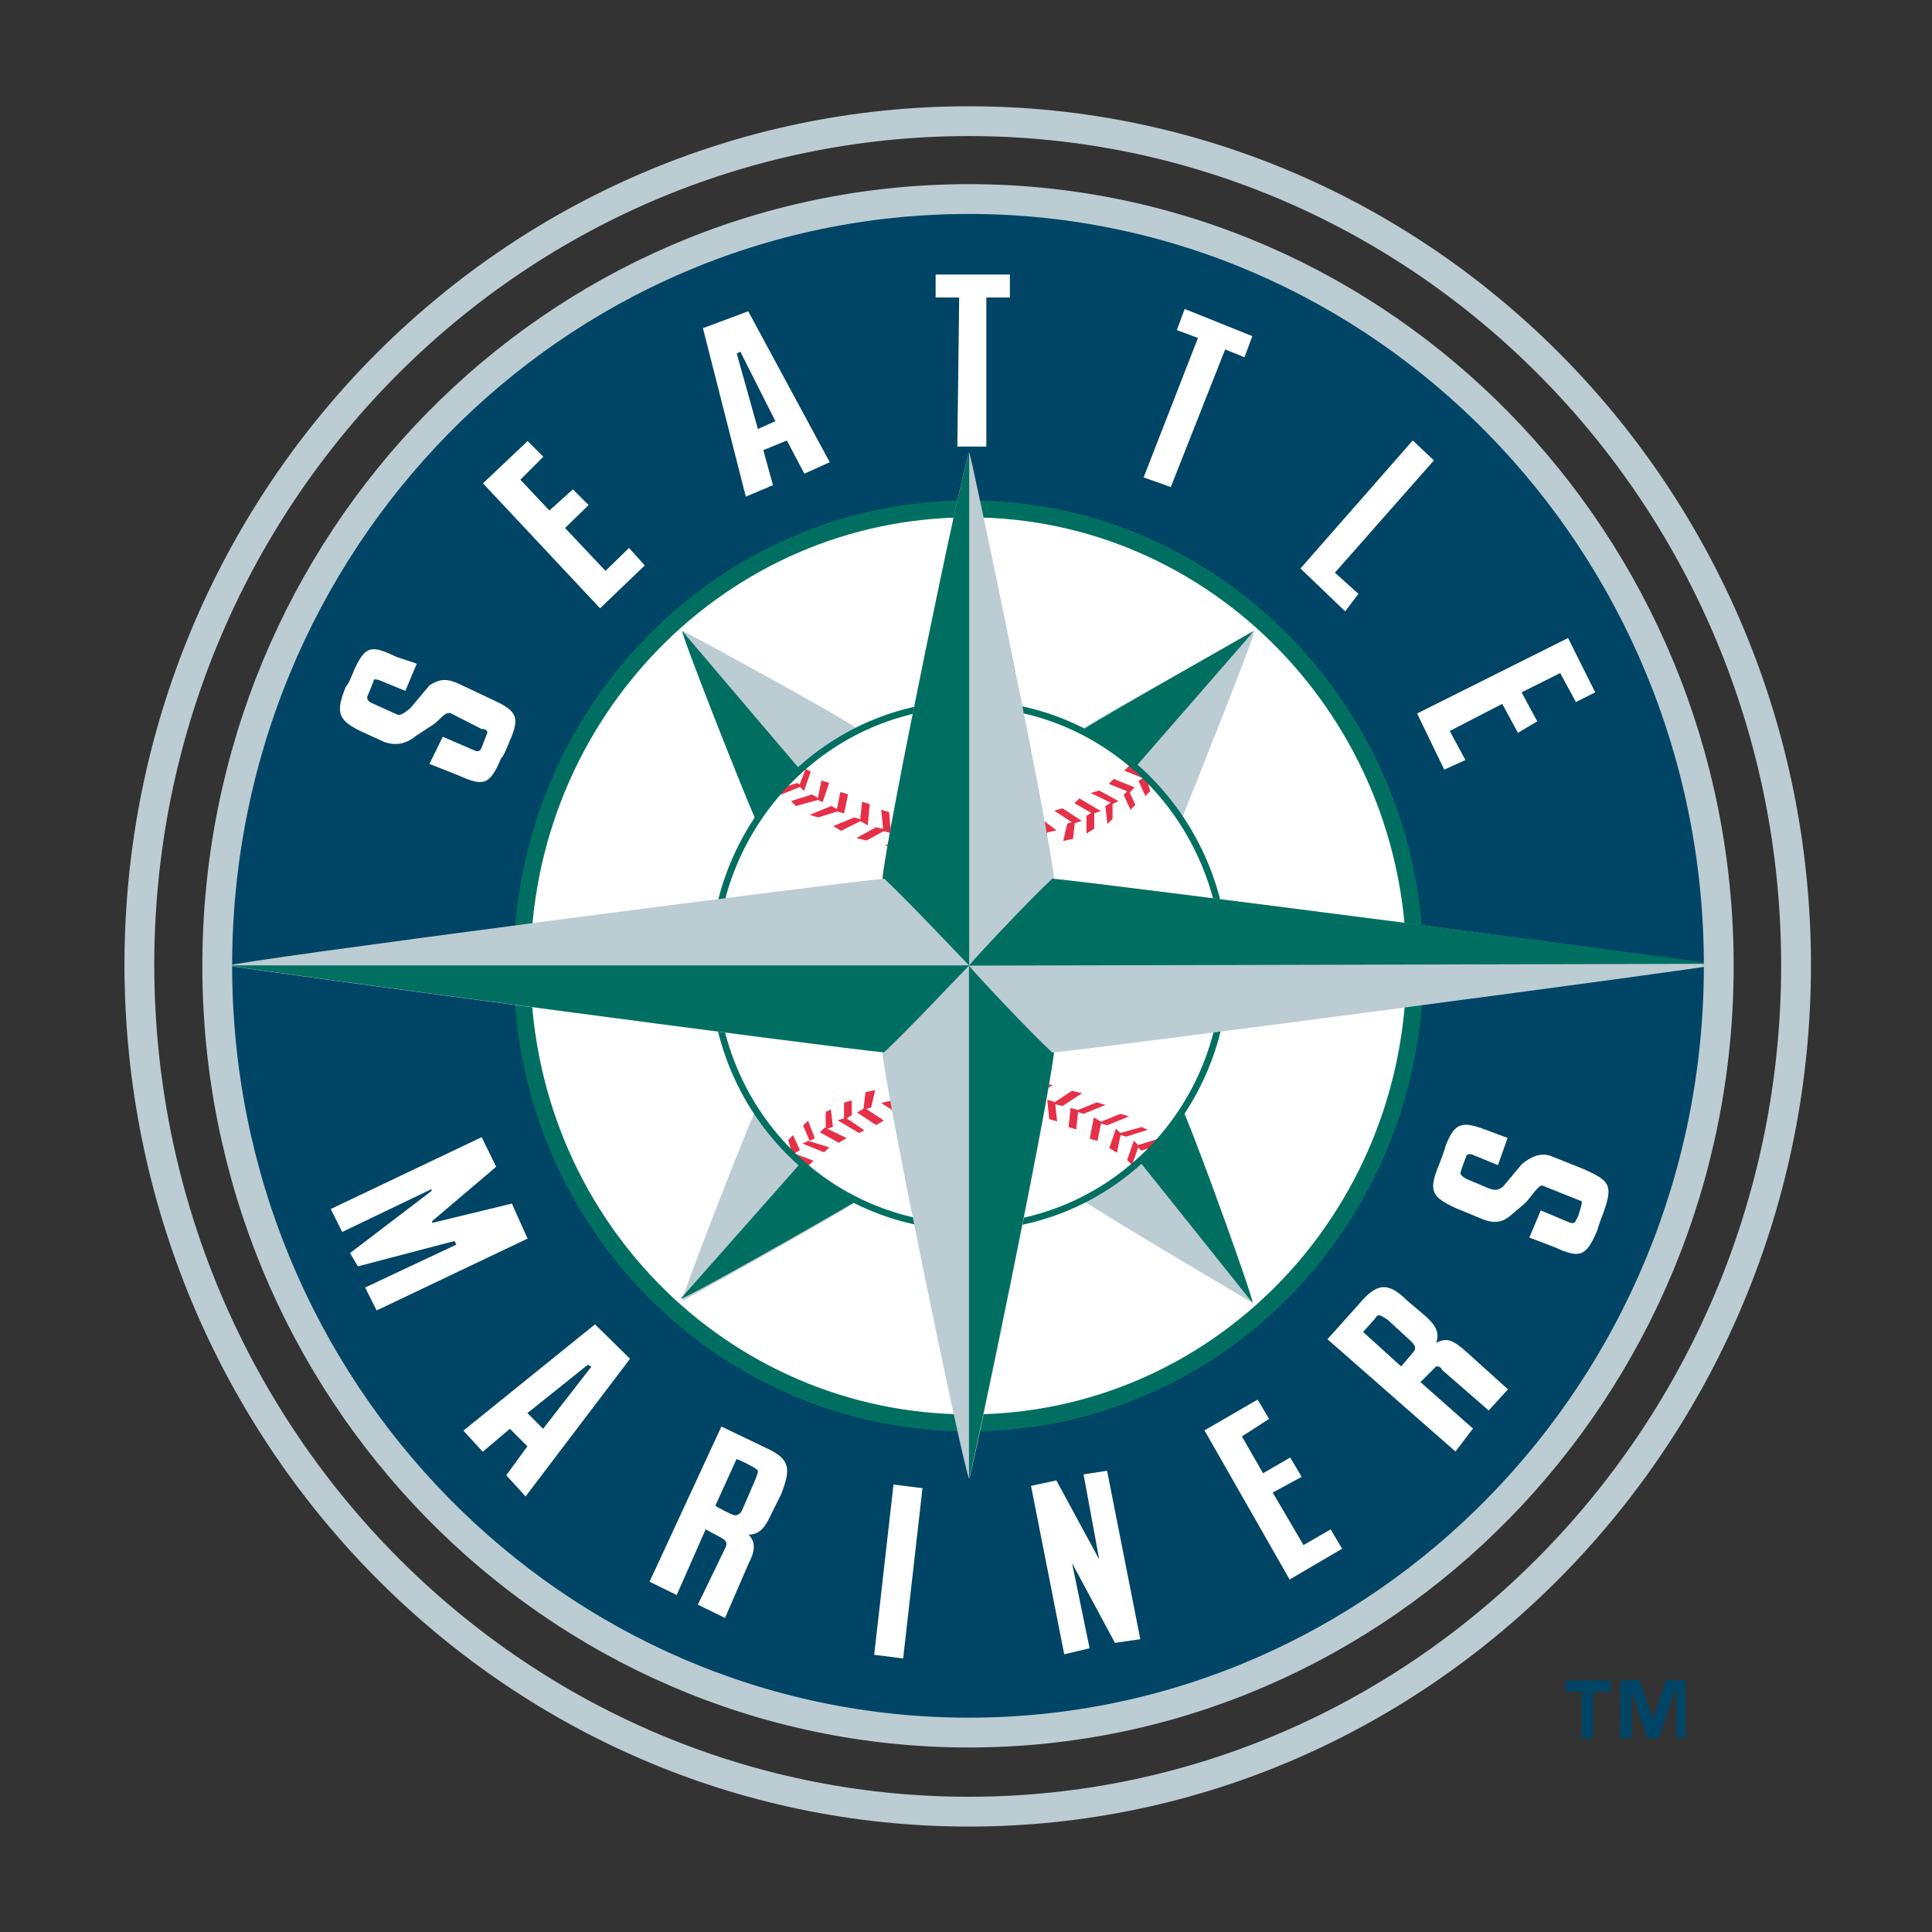<?xml version="1.0" encoding="utf-8"?>
<!-- Generator: Adobe Illustrator 27.8.0, SVG Export Plug-In . SVG Version: 6.00 Build 0)  -->
<svg version="1.1" id="Calque_1" xmlns="http://www.w3.org/2000/svg" xmlns:xlink="http://www.w3.org/1999/xlink" x="0px" y="0px"
	 viewBox="0 0 400 400" style="enable-background:new 0 0 400 400;" xml:space="preserve">
<rect x="0" y="0" width="400" height="400" fill="#333333" stroke="none"/>
<style type="text/css">
	.st0{fill:#004565;}
	.st1{fill:#FFFFFF;}
	.st2{fill:none;stroke:#006F61;stroke-width:2.82;}
	.st3{fill:#BCCCD3;}
	.st4{fill:#006F61;}
	.st5{fill:#E63047;}
	.st6{fill:none;stroke:#E63047;stroke-width:0.283;}
	.st7{fill:none;stroke:#006F61;stroke-width:1.099;}
	.st8{fill:none;stroke:#BCCCD3;stroke-width:4.936;}
</style>
<g id="XMLID_1_">
	<g id="g8" transform="matrix(1.25,0,0,1.25,286.036,441.389)">
		<path id="path10" class="st0" d="M-68.3-66.2c68.4,0,124.2-56.8,124.2-127c0-70.2-55.8-127-124.2-127
			c-68.7,0-124.5,56.8-124.5,127C-192.8-122.9-137-66.2-68.3-66.2z"/>
	</g>
	<g id="g12" transform="matrix(1.25,0,0,1.25,403.125,583.642)">
		<path id="path14" class="st1" d="M-114.2-235.1l1.9,3.2l-4.5,2.9l3.5,6.1l4.5-2.6l1.9,3.2l-4.8,2.6l5.1,8.7l4.5-2.6l1.9,3.2
			l-8.7,5.1l-14.1-24.7L-114.2-235.1z"/>
	</g>
	<g id="g16" transform="matrix(1.25,0,0,1.25,315.193,574.693)">
		<path id="path18" class="st1" d="M-147.8-234.7l-17.3,22.8l-3.2-3.5l3.5-4.8l-2.9-2.9l-4.5,3.8l-3.2-3.5l21.8-17.6L-147.8-234.7z
			 M-164.8-225.7l2.6,2.6l8-10.3l-0.6-0.3L-164.8-225.7z"/>
	</g>
	<g id="g20" transform="matrix(1.25,0,0,1.25,429.755,550.602)">
		<path id="path22" class="st1" d="M-94.1-252l-1.6,4.5l-3.9-1.6c-0.6-0.3-1-0.3-1.3,0c0,0-1,2.6-1,2.9c0,0.3,0.3,0.6,1,1l3.8,1.6
			c1,0.3,1.3,0.3,2.2-0.3l3.2-3.8c1.6-1.3,3.2-1.9,4.8-1.3l5.5,2.2c4.2,1.9,4.8,2.6,3.2,7.1c0,0-1,2.6-1,2.9
			c-1.9,4.5-2.9,4.8-7.1,2.9l-4.2-1.6l1.9-4.5l4.5,1.9c0.6,0.3,1.3,0.3,1.3-0.3c0.3,0,1-2.6,1-2.9c0-0.3-0.3-0.3-1-0.6l-5.5-2.2
			c-0.6-0.3-1.9,1.9-2.9,2.9l-2.6,2.2c-1.6,1.3-3.2,1-4.8,0.3l-3.9-1.6c-4.2-1.9-4.8-2.9-2.9-7.4c0,0,1-2.6,1-2.9
			c1.6-4.2,2.9-4.2,7.1-2.6L-94.1-252z"/>
	</g>
	<g id="g24" transform="matrix(1.25,0,0,1.25,363.865,593.737)">
		<path id="path26" class="st1" d="M-138.3-228.5l-3.2,28.2l-4.8-0.6l3.2-28.2L-138.3-228.5z"/>
	</g>
	<g id="g28" transform="matrix(1.25,0,0,1.25,299.352,552.438)">
		<path id="path30" class="st1" d="M-157.3-248.7l-10.6,9v0.3l13.2-3.2l2.6,5.8l-25,11.9l-1.9-3.8l15.1-7.1l-0.3-0.6l-16,4.2
			l-1.3-2.2l13.5-10.3v-0.3l-14.8,7.1l-1.9-3.8l25-11.9L-157.3-248.7z"/>
	</g>
	<g id="g32" transform="matrix(1.25,0,0,1.25,337.234,586.853)">
		<path id="path34" class="st1" d="M-143-229.7c4.2,1.9,4.2,3.5,2.6,7.7l-1.6,3.2c-1,2.2-1.9,3.5-3.8,3.5c1.3,1.3,1,2.9,0,4.8
			l-3.9,9l-4.5-2.2l4.5-9.3c0.3-0.6,0.3-1,0-1.3c0-0.3-2.9-1.6-3.2-1.9l-4.8,10.9l-4.5-2.2l11.9-25.7L-143-229.7z M-151.3-220.1
			c0.3,0.3,2.9,1.6,3.2,1.6c0.6,0,1-0.3,1.3-1l2.2-5.1c0.3-1,0.6-1.3,0-1.6c-0.3-0.3-2.9-1.6-3.2-1.6L-151.3-220.1z"/>
	</g>
	<g id="g36" transform="matrix(1.25,0,0,1.25,382.462,592.131)">
		<path id="path38" class="st1" d="M-131-228.5l7.1,13.1l-2.6-14.1l3.9-0.6l5.5,27.9l-4.2,0.6l-7.1-13.2l2.9,14.1l-4.2,1l-5.5-27.9
			L-131-228.5z"/>
	</g>
	<g id="g40" transform="matrix(1.25,0,0,1.25,417.588,569.647)">
		<path id="path42" class="st1" d="M-109-239.7c2.9-3.5,4.8-3.8,8-0.6l2.6,2.2c1.9,1.6,2.9,2.9,2.2,4.8c1.9-1,2.9-0.3,4.8,1.3
			l7.1,6.4l-3.2,3.5l-7.7-6.7c-0.3-0.6-0.6-0.6-1-0.6c-0.3,0.3-2.2,2.2-2.6,2.6l8.7,7.7l-2.9,3.8l-21.2-18.6L-109-239.7z
			 M-102-229.4c0.3-0.3,2.2-2.6,2.2-2.6c0.3-0.6,0-1-0.6-1.6l-3.8-3.5c-1-0.6-1.3-1-1.9-0.6c0,0.3-1.9,2.2-2.2,2.6L-102-229.4z"/>
	</g>
	<g id="g44" transform="matrix(1.25,0,0,1.25,371.212,450.338)">
		<path id="path46" class="st1" d="M-129.7-314.8v3.8h-3.9v24.7h-4.8l0.3-24.7h-3.9v-3.8H-129.7z"/>
	</g>
	<g id="g48" transform="matrix(1.25,0,0,1.25,300.042,494.161)">
		<path id="path50" class="st1" d="M-171-285.4l-1.9,4.5l-3.9-1.6c-0.6-0.3-1-0.3-1.3-0.3c0,0.3-1,2.6-1,2.6c-0.3,0.6,0,1,0.6,1.3
			l4.2,1.9c0.6,0.3,1.3-0.3,2.2-1l3.2-3.8c1.9-1.3,3.2-1,4.8-0.3l5.5,2.6c4.2,1.9,4.8,2.9,2.9,7.1c0,0-1,2.6-1.3,2.6
			c-1.9,4.5-2.9,4.8-7.1,2.9l-4.8-1.9l2.2-4.5l5.1,2.2c0.6,0.3,1,0.3,1.3-0.3l1-2.6c0-0.3-0.3-0.6-1-0.6l-5.1-2.6
			c-1-0.3-1.9,1.3-2.9,1.9l-2.9,1.9c-1.6,1.3-3.2,1.6-5.1,1l-3.5-1.6c-4.2-1.9-4.8-3.2-2.9-7.7c0.3,0,1.3-2.6,1.3-2.6
			c1.9-4.2,2.9-4.2,7.1-2.2L-171-285.4z"/>
	</g>
	<g id="g52" transform="matrix(1.25,0,0,1.25,317.489,470.069)">
		<path id="path54" class="st1" d="M-166.6-303l2.6,2.6l-3.8,3.8l4.8,5.1l3.9-3.5l2.6,2.6l-3.9,3.8l6.7,7.1l3.9-3.8l2.6,2.9
			l-7.4,7.1L-174-296L-166.6-303z"/>
	</g>
	<g id="g56" transform="matrix(1.25,0,0,1.25,343.662,454.697)">
		<path id="path58" class="st1" d="M-151-312.2l13.5,25l-4.2,1.9l-2.9-5.5l-3.9,1.6l1.6,5.8l-4.5,1.9l-7.1-27.9L-151-312.2z
			 M-149.4-292.7l2.9-1.3l-5.8-11.5l-0.6,0.3L-149.4-292.7z"/>
	</g>
	<g id="g60" transform="matrix(1.25,0,0,1.25,395.778,454.467)">
		<path id="path62" class="st1" d="M-109.2-307.9l-1.3,3.5l-3.2-1.3l-9,22.8l-4.5-1.6l9-23.1l-3.5-1.3l1.3-3.5L-109.2-307.9z"/>
	</g>
	<g id="g64" transform="matrix(1.25,0,0,1.25,414.374,470.069)">
		<path id="path66" class="st1" d="M-94-299.8l-16.4,18.6l3.9,3.5l-2.2,2.9l-7.4-7.1l18.6-21.2L-94-299.8z"/>
	</g>
	<g id="g68" transform="matrix(1.25,0,0,1.25,428.148,493.473)">
		<path id="path70" class="st1" d="M-78.3-280.1l-3.2,1.6l-2.6-4.8l-6.4,3.2l2.6,4.8l-3.2,1.9l-2.6-4.8l-8.7,4.5l2.6,4.8l-3.5,1.6
			l-4.5-9.3l25-12.5L-78.3-280.1z"/>
	</g>
	<g id="g72" transform="matrix(1.25,0,0,1.25,322.081,478.1)">
		<path id="path74" class="st1" d="M-97.1-146.8c40.8,0,73.8-33.7,73.8-75.7c0-41.7-33.1-75.7-73.8-75.7c-41.1,0-74.1,34-74.1,75.7
			C-171.3-180.5-138.2-146.8-97.1-146.8z"/>
	</g>
	<g id="g76" transform="matrix(1.25,0,0,1.25,322.081,478.1)">
		<path id="path78" class="st2" d="M-97.1-146.8c40.8,0,73.8-33.7,73.8-75.7c0-41.7-33.1-75.7-73.8-75.7c-41.1,0-74.1,34-74.1,75.7
			C-171.3-180.5-138.2-146.8-97.1-146.8z"/>
	</g>
	<g id="g80" transform="matrix(1.25,0,0,1.25,340.907,492.555)">
		<path id="path82" class="st3" d="M-147.5-258.2c-2.9-6.7-12.5-31.1-12.2-31.4c0,0,24.4,13.1,29.2,16.4
			C-136.3-271.6-146.2-261.7-147.5-258.2z"/>
	</g>
	<g id="g84" transform="matrix(1.25,0,0,1.25,340.907,492.555)">
		<path id="path86" class="st4" d="M-140.4-266.8c-3.2,3.5-6.4,7.1-7.1,8.7c-2.9-6.7-12.5-31.1-12.2-31.4L-140.4-266.8z"/>
	</g>
	<g id="g88" transform="matrix(1.25,0,0,1.25,387.972,492.784)">
		<path id="path90" class="st3" d="M-114.9-258c2.9-7.1,12.5-31.4,12.2-31.4c0,0-24.4,13.1-29.2,16.4
			C-126.1-271.8-116.2-261.9-114.9-258z"/>
	</g>
	<g id="g92" transform="matrix(1.25,0,0,1.25,388.202,492.555)">
		<path id="path94" class="st4" d="M-122.4-267.1c-3.5-2.9-7.4-5.5-9.3-5.8c6.1-3.8,28.9-16.7,28.9-16.7L-122.4-267.1z"/>
	</g>
	<g id="g96" transform="matrix(1.25,0,0,1.25,340.907,549.226)">
		<path id="path98" class="st3" d="M-147.5-255.7c-2.9,6.7-12.5,31.4-12.2,31.8c0,0,24.4-13.5,29.2-16.7
			C-136.3-242.2-146.2-252.2-147.5-255.7z"/>
	</g>
	<g id="g100" transform="matrix(1.25,0,0,1.25,340.907,555.651)">
		<path id="path102" class="st4" d="M-140.1-251.9c3.8,3.2,7.7,5.8,9.6,6.1c-6.4,3.8-29.2,16.7-29.5,16.4L-140.1-251.9z"/>
	</g>
	<g id="g104" transform="matrix(1.25,0,0,1.25,388.43,549.226)">
		<path id="path106" class="st3" d="M-114.9-255.7c2.9,6.7,11.9,31.8,11.6,32.1c0,0-23.4-13.8-28.2-17
			C-126.2-242.2-116.2-252.2-114.9-255.7z"/>
	</g>
	<g id="g108" transform="matrix(1.25,0,0,1.25,395.319,549.226)">
		<path id="path110" class="st4" d="M-127.5-247c3.5-3.2,6.4-6.7,7.1-8.7c2.9,6.7,11.9,31.8,11.6,32.1L-127.5-247z"/>
	</g>
	<g id="g112" transform="matrix(1.25,0,0,1.25,352.387,510.681)">
		<path id="path114" class="st5" d="M-149.3-278.4l-0.6-0.3l-3.2,1l0.6,0.6L-149.3-278.4z"/>
	</g>
	<g id="g116" transform="matrix(1.25,0,0,1.25,352.387,510.681)">
		<path id="path118" class="st6" d="M-149.3-278.4l-0.6-0.3l-3.2,1l0.6,0.6L-149.3-278.4z"/>
	</g>
	<g id="g120" transform="matrix(1.25,0,0,1.25,355.142,509.074)">
		<path id="path122" class="st5" d="M-150.6-279.7l0.6,0.3l-1,2.9l-0.6-0.6L-150.6-279.7z"/>
	</g>
	<g id="g124" transform="matrix(1.25,0,0,1.25,355.142,509.074)">
		<path id="path126" class="st6" d="M-150.6-279.7l0.6,0.3l-1,2.9l-0.6-0.6L-150.6-279.7z"/>
	</g>
	<g id="g128" transform="matrix(1.25,0,0,1.25,354.223,512.056)">
		<path id="path130" class="st5" d="M-147.9-277.3l-1-0.6l-3.2,1l0.6,0.6L-147.9-277.3z"/>
	</g>
	<g id="g132" transform="matrix(1.25,0,0,1.25,354.223,512.056)">
		<path id="path134" class="st6" d="M-147.9-277.3l-1-0.6l-3.2,1l0.6,0.6L-147.9-277.3z"/>
	</g>
	<g id="g136" transform="matrix(1.25,0,0,1.25,357.207,510.45)">
		<path id="path138" class="st5" d="M-149.6-278.9l1,0.3l-1,2.9l-0.6-0.3L-149.6-278.9z"/>
	</g>
	<g id="g140" transform="matrix(1.25,0,0,1.25,357.207,510.45)">
		<path id="path142" class="st6" d="M-149.6-278.9l1,0.3l-1,2.9l-0.6-0.3L-149.6-278.9z"/>
	</g>
	<g id="g144" transform="matrix(1.25,0,0,1.25,356.519,513.433)">
		<path id="path146" class="st5" d="M-146.5-276.5l-1-0.6l-3.2,1.3l1,0.3L-146.5-276.5z"/>
	</g>
	<g id="g148" transform="matrix(1.25,0,0,1.25,356.519,513.433)">
		<path id="path150" class="st6" d="M-146.5-276.5l-1-0.6l-3.2,1.3l1,0.3L-146.5-276.5z"/>
	</g>
	<g id="g152" transform="matrix(1.25,0,0,1.25,359.503,511.827)">
		<path id="path154" class="st5" d="M-148.3-278.1l1,0.3l-0.6,2.9l-1-0.3L-148.3-278.1z"/>
	</g>
	<g id="g156" transform="matrix(1.25,0,0,1.25,359.503,511.827)">
		<path id="path158" class="st6" d="M-148.3-278.1l1,0.3l-0.6,2.9l-1-0.3L-148.3-278.1z"/>
	</g>
	<g id="g160" transform="matrix(1.25,0,0,1.25,359.274,514.81)">
		<path id="path162" class="st5" d="M-144.9-276l-1-0.3l-3.2,1.3l1,0.6L-144.9-276z"/>
	</g>
	<g id="g164" transform="matrix(1.25,0,0,1.25,359.274,514.81)">
		<path id="path166" class="st6" d="M-144.9-276l-1-0.3l-3.2,1.3l1,0.6L-144.9-276z"/>
	</g>
	<g id="g168" transform="matrix(1.25,0,0,1.25,362.258,512.974)">
		<path id="path170" class="st5" d="M-146.9-277.4l1,0.3l-0.3,3.2l-1-0.6L-146.9-277.4z"/>
	</g>
	<g id="g172" transform="matrix(1.25,0,0,1.25,362.258,512.974)">
		<path id="path174" class="st6" d="M-146.9-277.4l1,0.3l-0.3,3.2l-1-0.6L-146.9-277.4z"/>
	</g>
	<g id="g176" transform="matrix(1.25,0,0,1.25,362.029,515.957)">
		<path id="path178" class="st5" d="M-143.2-275.3l-1.3-0.3l-2.9,1.6l1.3,0.3L-143.2-275.3z"/>
	</g>
	<g id="g180" transform="matrix(1.25,0,0,1.25,362.029,515.957)">
		<path id="path182" class="st6" d="M-143.2-275.3l-1.3-0.3l-2.9,1.6l1.3,0.3L-143.2-275.3z"/>
	</g>
	<g id="g184" transform="matrix(1.25,0,0,1.25,364.784,513.892)">
		<path id="path186" class="st5" d="M-145.7-276.8l1,0.3l0.3,3.2l-1-0.3L-145.7-276.8z"/>
	</g>
	<g id="g188" transform="matrix(1.25,0,0,1.25,364.784,513.892)">
		<path id="path190" class="st6" d="M-145.7-276.8l1,0.3l0.3,3.2l-1-0.3L-145.7-276.8z"/>
	</g>
	<g id="g192" transform="matrix(1.25,0,0,1.25,365.473,516.875)">
		<path id="path194" class="st5" d="M-141.5-275.1h-1l-2.9,1.6l1.3,0.3L-141.5-275.1z"/>
	</g>
	<g id="g196" transform="matrix(1.25,0,0,1.25,365.473,516.875)">
		<path id="path198" class="st6" d="M-141.5-275.1h-1l-2.9,1.6l1.3,0.3L-141.5-275.1z"/>
	</g>
	<g id="g200" transform="matrix(1.25,0,0,1.25,367.769,514.81)">
		<path id="path202" class="st5" d="M-144-276.3l1.3,0.3l0.6,2.9l-1-0.3L-144-276.3z"/>
	</g>
	<g id="g204" transform="matrix(1.25,0,0,1.25,367.769,514.81)">
		<path id="path206" class="st6" d="M-144-276.3l1.3,0.3l0.6,2.9l-1-0.3L-144-276.3z"/>
	</g>
	<g id="g208" transform="matrix(1.25,0,0,1.25,368.916,517.334)">
		<path id="path210" class="st5" d="M-139.7-274.8h-1.3l-2.2,2.2h1.3L-139.7-274.8z"/>
	</g>
	<g id="g212" transform="matrix(1.25,0,0,1.25,368.916,517.334)">
		<path id="path214" class="st6" d="M-139.7-274.8h-1.3l-2.2,2.2h1.3L-139.7-274.8z"/>
	</g>
	<g id="g216" transform="matrix(1.25,0,0,1.25,370.293,515.269)">
		<path id="path218" class="st5" d="M-142.5-276l1.3,0.3l1.3,2.6h-1L-142.5-276z"/>
	</g>
	<g id="g220" transform="matrix(1.25,0,0,1.25,370.293,515.269)">
		<path id="path222" class="st6" d="M-142.5-276l1.3,0.3l1.3,2.6h-1L-142.5-276z"/>
	</g>
	<g id="g224" transform="matrix(1.25,0,0,1.25,372.13,517.563)">
		<path id="path226" class="st5" d="M-138.1-274.6h-1.3l-1.9,2.2h1.3L-138.1-274.6z"/>
	</g>
	<g id="g228" transform="matrix(1.25,0,0,1.25,372.13,517.563)">
		<path id="path230" class="st6" d="M-138.1-274.6h-1.3l-1.9,2.2h1.3L-138.1-274.6z"/>
	</g>
	<g id="g232" transform="matrix(1.25,0,0,1.25,373.278,515.728)">
		<path id="path234" class="st5" d="M-140.7-275.7h1.3l1.6,2.6h-1.3L-140.7-275.7z"/>
	</g>
	<g id="g236" transform="matrix(1.25,0,0,1.25,373.278,515.728)">
		<path id="path238" class="st6" d="M-140.7-275.7h1.3l1.6,2.6h-1.3L-140.7-275.7z"/>
	</g>
	<g id="g240" transform="matrix(1.25,0,0,1.25,375.803,517.563)">
		<path id="path242" class="st5" d="M-136.6-274.6h-1.3l-1.3,2.6l1.3-0.3L-136.6-274.6z"/>
	</g>
	<g id="g244" transform="matrix(1.25,0,0,1.25,375.803,517.563)">
		<path id="path246" class="st6" d="M-136.6-274.6h-1.3l-1.3,2.6l1.3-0.3L-136.6-274.6z"/>
	</g>
	<g id="g248" transform="matrix(1.25,0,0,1.25,376.264,515.728)">
		<path id="path250" class="st5" d="M-138.9-275.7h1l2.2,2.6h-1.3L-138.9-275.7z"/>
	</g>
	<g id="g252" transform="matrix(1.25,0,0,1.25,376.264,515.728)">
		<path id="path254" class="st6" d="M-138.9-275.7h1l2.2,2.6h-1.3L-138.9-275.7z"/>
	</g>
	<g id="g256" transform="matrix(1.25,0,0,1.25,379.707,517.104)">
		<path id="path258" class="st5" d="M-134.6-274.9h-1.3l-1,2.6h1L-134.6-274.9z"/>
	</g>
	<g id="g260" transform="matrix(1.25,0,0,1.25,379.707,517.104)">
		<path id="path262" class="st6" d="M-134.6-274.9h-1.3l-1,2.6h1L-134.6-274.9z"/>
	</g>
	<g id="g264" transform="matrix(1.25,0,0,1.25,379.707,515.269)">
		<path id="path266" class="st5" d="M-136.8-276h1l2.2,2.2l-1,0.3L-136.8-276z"/>
	</g>
	<g id="g268" transform="matrix(1.25,0,0,1.25,379.707,515.269)">
		<path id="path270" class="st6" d="M-136.8-276h1l2.2,2.2l-1,0.3L-136.8-276z"/>
	</g>
	<g id="g272" transform="matrix(1.25,0,0,1.25,383.151,516.416)">
		<path id="path274" class="st5" d="M-133.2-275.3l-1.3,0.3l-0.3,2.6l1.3-0.3L-133.2-275.3z"/>
	</g>
	<g id="g276" transform="matrix(1.25,0,0,1.25,383.151,516.416)">
		<path id="path278" class="st6" d="M-133.2-275.3l-1.3,0.3l-0.3,2.6l1.3-0.3L-133.2-275.3z"/>
	</g>
	<g id="g280" transform="matrix(1.25,0,0,1.25,382.462,514.581)">
		<path id="path282" class="st5" d="M-135.2-276.1l1-0.3l2.9,2.2l-1.3,0.3L-135.2-276.1z"/>
	</g>
	<g id="g284" transform="matrix(1.25,0,0,1.25,382.462,514.581)">
		<path id="path286" class="st6" d="M-135.2-276.1l1-0.3l2.9,2.2l-1.3,0.3L-135.2-276.1z"/>
	</g>
	<g id="g288" transform="matrix(1.25,0,0,1.25,386.364,515.269)">
		<path id="path290" class="st5" d="M-131.2-276l-1,0.3l-0.6,2.6l1.3-0.3L-131.2-276z"/>
	</g>
	<g id="g292" transform="matrix(1.25,0,0,1.25,386.364,515.269)">
		<path id="path294" class="st6" d="M-131.2-276l-1,0.3l-0.6,2.6l1.3-0.3L-131.2-276z"/>
	</g>
	<g id="g296" transform="matrix(1.25,0,0,1.25,385.445,513.663)">
		<path id="path298" class="st5" d="M-133.4-276.6l1-0.3l2.9,1.9l-1,0.3L-133.4-276.6z"/>
	</g>
	<g id="g300" transform="matrix(1.25,0,0,1.25,385.445,513.663)">
		<path id="path302" class="st6" d="M-133.4-276.6l1-0.3l2.9,1.9l-1,0.3L-133.4-276.6z"/>
	</g>
	<g id="g304" transform="matrix(1.25,0,0,1.25,389.12,514.122)">
		<path id="path306" class="st5" d="M-130.2-276.7l-1,0.6v2.6l1-0.6V-276.7z"/>
	</g>
	<g id="g308" transform="matrix(1.25,0,0,1.25,389.12,514.122)">
		<path id="path310" class="st6" d="M-130.2-276.7l-1,0.6v2.6l1-0.6V-276.7z"/>
	</g>
	<g id="g312" transform="matrix(1.25,0,0,1.25,387.742,512.515)">
		<path id="path314" class="st5" d="M-132-277l0.6-0.6l3.2,1.9l-1,0.3L-132-277z"/>
	</g>
	<g id="g316" transform="matrix(1.25,0,0,1.25,387.742,512.515)">
		<path id="path318" class="st6" d="M-132-277l0.6-0.6l3.2,1.9l-1,0.3L-132-277z"/>
	</g>
	<g id="g320" transform="matrix(1.25,0,0,1.25,391.417,512.974)">
		<path id="path322" class="st5" d="M-128.9-277.4l-1,0.6l0.3,2.6l0.6-0.6V-277.4z"/>
	</g>
	<g id="g324" transform="matrix(1.25,0,0,1.25,391.417,512.974)">
		<path id="path326" class="st6" d="M-128.9-277.4l-1,0.6l0.3,2.6l0.6-0.6V-277.4z"/>
	</g>
	<g id="g328" transform="matrix(1.25,0,0,1.25,389.808,511.598)">
		<path id="path330" class="st5" d="M-130.8-277.9l1-0.3l2.9,1.6l-0.6,0.3L-130.8-277.9z"/>
	</g>
	<g id="g332" transform="matrix(1.25,0,0,1.25,389.808,511.598)">
		<path id="path334" class="st6" d="M-130.8-277.9l1-0.3l2.9,1.6l-0.6,0.3L-130.8-277.9z"/>
	</g>
	<g id="g336" transform="matrix(1.25,0,0,1.25,393.482,511.598)">
		<path id="path338" class="st5" d="M-127.9-278.2l-0.6,0.6l1,2.2l0.6-0.6L-127.9-278.2z"/>
	</g>
	<g id="g340" transform="matrix(1.25,0,0,1.25,393.482,511.598)">
		<path id="path342" class="st6" d="M-127.9-278.2l-0.6,0.6l1,2.2l0.6-0.6L-127.9-278.2z"/>
	</g>
	<g id="g344" transform="matrix(1.25,0,0,1.25,391.875,510.222)">
		<path id="path346" class="st5" d="M-129.6-278.4l0.6-0.6l3.2,1.3l-0.6,0.6L-129.6-278.4z"/>
	</g>
	<g id="g348" transform="matrix(1.25,0,0,1.25,391.875,510.222)">
		<path id="path350" class="st6" d="M-129.6-278.4l0.6-0.6l3.2,1.3l-0.6,0.6L-129.6-278.4z"/>
	</g>
	<g id="g352" transform="matrix(1.25,0,0,1.25,395.319,509.992)">
		<path id="path354" class="st5" d="M-126.5-279.2l-1,0.6l1,2.2l0.6-0.6L-126.5-279.2z"/>
	</g>
	<g id="g356" transform="matrix(1.25,0,0,1.25,395.319,509.992)">
		<path id="path358" class="st6" d="M-126.5-279.2l-1,0.6l1,2.2l0.6-0.6L-126.5-279.2z"/>
	</g>
	<g id="g360" transform="matrix(1.25,0,0,1.25,393.711,508.615)">
		<path id="path362" class="st5" d="M-128.5-279.3l0.6-0.6l1.3,0.6l1,1l0.3,0.3L-128.5-279.3z"/>
	</g>
	<g id="g364" transform="matrix(1.25,0,0,1.25,393.711,508.615)">
		<path id="path366" class="st6" d="M-128.5-279.3l0.6-0.6l1.3,0.6l1,1l0.3,0.3L-128.5-279.3z"/>
	</g>
	<g id="g368" transform="matrix(1.25,0,0,1.25,395.089,552.897)">
		<path id="path370" class="st5" d="M-127.6-252.5l0.6,0.6l3.2-1l-0.6-0.6L-127.6-252.5z"/>
	</g>
	<g id="g372" transform="matrix(1.25,0,0,1.25,395.089,552.897)">
		<path id="path374" class="st6" d="M-127.6-252.5l0.6,0.6l3.2-1l-0.6-0.6L-127.6-252.5z"/>
	</g>
	<g id="g376" transform="matrix(1.25,0,0,1.25,393.94,553.127)">
		<path id="path378" class="st5" d="M-127.7-249.8l-0.6-0.6l1-2.9l0.6,0.6L-127.7-249.8z"/>
	</g>
	<g id="g380" transform="matrix(1.25,0,0,1.25,393.94,553.127)">
		<path id="path382" class="st6" d="M-127.7-249.8l-0.6-0.6l1-2.9l0.6,0.6L-127.7-249.8z"/>
	</g>
	<g id="g384" transform="matrix(1.25,0,0,1.25,393.023,551.521)">
		<path id="path386" class="st5" d="M-128.9-253.4l1,0.3l3.2-1l-0.6-0.3L-128.9-253.4z"/>
	</g>
	<g id="g388" transform="matrix(1.25,0,0,1.25,393.023,551.521)">
		<path id="path390" class="st6" d="M-128.9-253.4l1,0.3l3.2-1l-0.6-0.3L-128.9-253.4z"/>
	</g>
	<g id="g392" transform="matrix(1.25,0,0,1.25,391.875,551.75)">
		<path id="path394" class="st5" d="M-128.6-250.7l-1-0.6l1-2.9l0.6,0.6L-128.6-250.7z"/>
	</g>
	<g id="g396" transform="matrix(1.25,0,0,1.25,391.875,551.75)">
		<path id="path398" class="st6" d="M-128.6-250.7l-1-0.6l1-2.9l0.6,0.6L-128.6-250.7z"/>
	</g>
	<g id="g400" transform="matrix(1.25,0,0,1.25,390.727,549.915)">
		<path id="path402" class="st5" d="M-130.2-254l1,0.3l3.2-1.3l-1-0.3L-130.2-254z"/>
	</g>
	<g id="g404" transform="matrix(1.25,0,0,1.25,390.727,549.915)">
		<path id="path406" class="st6" d="M-130.2-254l1,0.3l3.2-1.3l-1-0.3L-130.2-254z"/>
	</g>
	<g id="g408" transform="matrix(1.25,0,0,1.25,389.579,550.373)">
		<path id="path410" class="st5" d="M-130-251.5l-1-0.3l0.6-3.2l1,0.6L-130-251.5z"/>
	</g>
	<g id="g412" transform="matrix(1.25,0,0,1.25,389.579,550.373)">
		<path id="path414" class="st6" d="M-130-251.5l-1-0.3l0.6-3.2l1,0.6L-130-251.5z"/>
	</g>
	<g id="g416" transform="matrix(1.25,0,0,1.25,387.972,548.537)">
		<path id="path418" class="st5" d="M-131.9-254.8l1,0.3l3.2-1.3l-1-0.3L-131.9-254.8z"/>
	</g>
	<g id="g420" transform="matrix(1.25,0,0,1.25,387.972,548.537)">
		<path id="path422" class="st6" d="M-131.9-254.8l1,0.3l3.2-1.3l-1-0.3L-131.9-254.8z"/>
	</g>
	<g id="g424" transform="matrix(1.25,0,0,1.25,387.053,549.226)">
		<path id="path426" class="st5" d="M-131.5-252.5l-1-0.3l0.3-2.9l1,0.3L-131.5-252.5z"/>
	</g>
	<g id="g428" transform="matrix(1.25,0,0,1.25,387.053,549.226)">
		<path id="path430" class="st6" d="M-131.5-252.5l-1-0.3l0.3-2.9l1,0.3L-131.5-252.5z"/>
	</g>
	<g id="g432" transform="matrix(1.25,0,0,1.25,385.218,547.162)">
		<path id="path434" class="st5" d="M-133.5-255l1.3,0.3l2.9-1.9l-1.3-0.3L-133.5-255z"/>
	</g>
	<g id="g436" transform="matrix(1.25,0,0,1.25,385.218,547.162)">
		<path id="path438" class="st6" d="M-133.5-255l1.3,0.3l2.9-1.9l-1.3-0.3L-133.5-255z"/>
	</g>
	<g id="g440" transform="matrix(1.25,0,0,1.25,384.528,548.31)">
		<path id="path442" class="st5" d="M-132.7-253.1l-1-0.3l-0.3-2.9l1,0.3L-132.7-253.1z"/>
	</g>
	<g id="g444" transform="matrix(1.25,0,0,1.25,384.528,548.31)">
		<path id="path446" class="st6" d="M-132.7-253.1l-1-0.3l-0.3-2.9l1,0.3L-132.7-253.1z"/>
	</g>
	<g id="g448" transform="matrix(1.25,0,0,1.25,382.002,546.243)">
		<path id="path450" class="st5" d="M-135.5-255.6l1,0.3l2.9-1.9l-1.3-0.3L-135.5-255.6z"/>
	</g>
	<g id="g452" transform="matrix(1.25,0,0,1.25,382.002,546.243)">
		<path id="path454" class="st6" d="M-135.5-255.6l1,0.3l2.9-1.9l-1.3-0.3L-135.5-255.6z"/>
	</g>
	<g id="g456" transform="matrix(1.25,0,0,1.25,381.084,547.391)">
		<path id="path458" class="st5" d="M-134.1-253.6h-1.3l-0.6-3.2l1,0.3L-134.1-253.6z"/>
	</g>
	<g id="g460" transform="matrix(1.25,0,0,1.25,381.084,547.391)">
		<path id="path462" class="st6" d="M-134.1-253.6h-1.3l-0.6-3.2l1,0.3L-134.1-253.6z"/>
	</g>
	<g id="g464" transform="matrix(1.25,0,0,1.25,378.788,545.555)">
		<path id="path466" class="st5" d="M-137.4-255.7h1.3l1.9-2.2h-1L-137.4-255.7z"/>
	</g>
	<g id="g468" transform="matrix(1.25,0,0,1.25,378.788,545.555)">
		<path id="path470" class="st6" d="M-137.4-255.7h1.3l1.9-2.2h-1L-137.4-255.7z"/>
	</g>
	<g id="g472" transform="matrix(1.25,0,0,1.25,378.099,547.162)">
		<path id="path474" class="st5" d="M-135.2-254.1h-1.3l-1.3-2.9h1L-135.2-254.1z"/>
	</g>
	<g id="g476" transform="matrix(1.25,0,0,1.25,378.099,547.162)">
		<path id="path478" class="st6" d="M-135.2-254.1h-1.3l-1.3-2.9h1L-135.2-254.1z"/>
	</g>
	<g id="g480" transform="matrix(1.25,0,0,1.25,375.803,545.326)">
		<path id="path482" class="st5" d="M-139.2-255.8h1.3l1.9-2.2h-1.3L-139.2-255.8z"/>
	</g>
	<g id="g484" transform="matrix(1.25,0,0,1.25,375.803,545.326)">
		<path id="path486" class="st6" d="M-139.2-255.8h1.3l1.9-2.2h-1.3L-139.2-255.8z"/>
	</g>
	<g id="g488" transform="matrix(1.25,0,0,1.25,374.885,546.932)">
		<path id="path490" class="st5" d="M-136.8-254.2h-1.3l-1.6-2.9h1.3L-136.8-254.2z"/>
	</g>
	<g id="g492" transform="matrix(1.25,0,0,1.25,374.885,546.932)">
		<path id="path494" class="st6" d="M-136.8-254.2h-1.3l-1.6-2.9h1.3L-136.8-254.2z"/>
	</g>
	<g id="g496" transform="matrix(1.25,0,0,1.25,372.589,545.326)">
		<path id="path498" class="st5" d="M-141.1-255.5l1.3-0.3l1.3-2.2h-1.3L-141.1-255.5z"/>
	</g>
	<g id="g500" transform="matrix(1.25,0,0,1.25,372.589,545.326)">
		<path id="path502" class="st6" d="M-141.1-255.5l1.3-0.3l1.3-2.2h-1.3L-141.1-255.5z"/>
	</g>
	<g id="g504" transform="matrix(1.25,0,0,1.25,371.671,546.932)">
		<path id="path506" class="st5" d="M-138.4-254.5l-1,0.3l-2.2-2.6l1.3-0.3L-138.4-254.5z"/>
	</g>
	<g id="g508" transform="matrix(1.25,0,0,1.25,371.671,546.932)">
		<path id="path510" class="st6" d="M-138.4-254.5l-1,0.3l-2.2-2.6l1.3-0.3L-138.4-254.5z"/>
	</g>
	<g id="g512" transform="matrix(1.25,0,0,1.25,368.916,545.555)">
		<path id="path514" class="st5" d="M-143.3-255l1.3-0.3l1-2.6l-1,0.3L-143.3-255z"/>
	</g>
	<g id="g516" transform="matrix(1.25,0,0,1.25,368.916,545.555)">
		<path id="path518" class="st6" d="M-143.3-255l1.3-0.3l1-2.6l-1,0.3L-143.3-255z"/>
	</g>
	<g id="g520" transform="matrix(1.25,0,0,1.25,368.228,547.621)">
		<path id="path522" class="st5" d="M-140.5-254.4l-1,0.3l-2.2-2.6h1L-140.5-254.4z"/>
	</g>
	<g id="g524" transform="matrix(1.25,0,0,1.25,368.228,547.621)">
		<path id="path526" class="st6" d="M-140.5-254.4l-1,0.3l-2.2-2.6h1L-140.5-254.4z"/>
	</g>
	<g id="g528" transform="matrix(1.25,0,0,1.25,365.932,546.243)">
		<path id="path530" class="st5" d="M-145.1-254.6l1.3-0.3l0.3-2.6l-1.3,0.3L-145.1-254.6z"/>
	</g>
	<g id="g532" transform="matrix(1.25,0,0,1.25,365.932,546.243)">
		<path id="path534" class="st6" d="M-145.1-254.6l1.3-0.3l0.3-2.6l-1.3,0.3L-145.1-254.6z"/>
	</g>
	<g id="g536" transform="matrix(1.25,0,0,1.25,365.014,548.31)">
		<path id="path538" class="st5" d="M-141.8-254.3l-1,0.3l-2.9-1.9l1.3-0.3L-141.8-254.3z"/>
	</g>
	<g id="g540" transform="matrix(1.25,0,0,1.25,365.014,548.31)">
		<path id="path542" class="st6" d="M-141.8-254.3l-1,0.3l-2.9-1.9l1.3-0.3L-141.8-254.3z"/>
	</g>
	<g id="g544" transform="matrix(1.25,0,0,1.25,362.717,547.162)">
		<path id="path546" class="st5" d="M-147-254.1l1-0.3l0.6-2.6l-1.3,0.3L-147-254.1z"/>
	</g>
	<g id="g548" transform="matrix(1.25,0,0,1.25,362.717,547.162)">
		<path id="path550" class="st6" d="M-147-254.1l1-0.3l0.6-2.6l-1.3,0.3L-147-254.1z"/>
	</g>
	<g id="g552" transform="matrix(1.25,0,0,1.25,362.029,549.226)">
		<path id="path554" class="st5" d="M-143.5-253.8l-1,0.6l-2.9-1.9l1-0.6L-143.5-253.8z"/>
	</g>
	<g id="g556" transform="matrix(1.25,0,0,1.25,362.029,549.226)">
		<path id="path558" class="st6" d="M-143.5-253.8l-1,0.6l-2.9-1.9l1-0.6L-143.5-253.8z"/>
	</g>
	<g id="g560" transform="matrix(1.25,0,0,1.25,360.421,548.31)">
		<path id="path562" class="st5" d="M-148.4-253.4l1-0.6v-2.2l-1,0.3V-253.4z"/>
	</g>
	<g id="g564" transform="matrix(1.25,0,0,1.25,360.421,548.31)">
		<path id="path566" class="st6" d="M-148.4-253.4l1-0.6v-2.2l-1,0.3V-253.4z"/>
	</g>
	<g id="g568" transform="matrix(1.25,0,0,1.25,359.733,550.373)">
		<path id="path570" class="st5" d="M-144.9-253.1l-0.6,0.3l-3.2-1.9l1-0.3L-144.9-253.1z"/>
	</g>
	<g id="g572" transform="matrix(1.25,0,0,1.25,359.733,550.373)">
		<path id="path574" class="st6" d="M-144.9-253.1l-0.6,0.3l-3.2-1.9l1-0.3L-144.9-253.1z"/>
	</g>
	<g id="g576" transform="matrix(1.25,0,0,1.25,358.126,549.455)">
		<path id="path578" class="st5" d="M-149.7-252.7l1-0.3l-0.3-2.6l-0.6,0.3V-252.7z"/>
	</g>
	<g id="g580" transform="matrix(1.25,0,0,1.25,358.126,549.455)">
		<path id="path582" class="st6" d="M-149.7-252.7l1-0.3l-0.3-2.6l-0.6,0.3V-252.7z"/>
	</g>
	<g id="g584" transform="matrix(1.25,0,0,1.25,357.667,551.521)">
		<path id="path586" class="st5" d="M-146.2-252.7l-1,0.6l-2.9-1.6l0.6-0.6L-146.2-252.7z"/>
	</g>
	<g id="g588" transform="matrix(1.25,0,0,1.25,357.667,551.521)">
		<path id="path590" class="st6" d="M-146.2-252.7l-1,0.6l-2.9-1.6l0.6-0.6L-146.2-252.7z"/>
	</g>
	<g id="g592" transform="matrix(1.25,0,0,1.25,355.601,550.832)">
		<path id="path594" class="st5" d="M-150.3-251.9l0.6-0.3l-1-2.6l-0.6,0.6L-150.3-251.9z"/>
	</g>
	<g id="g596" transform="matrix(1.25,0,0,1.25,355.601,550.832)">
		<path id="path598" class="st6" d="M-150.3-251.9l0.6-0.3l-1-2.6l-0.6,0.6L-150.3-251.9z"/>
	</g>
	<g id="g600" transform="matrix(1.25,0,0,1.25,355.601,553.127)">
		<path id="path602" class="st5" d="M-147.4-252.4l-0.6,0.6l-3.2-1.3l0.6-0.3L-147.4-252.4z"/>
	</g>
	<g id="g604" transform="matrix(1.25,0,0,1.25,355.601,553.127)">
		<path id="path606" class="st6" d="M-147.4-252.4l-0.6,0.6l-3.2-1.3l0.6-0.3L-147.4-252.4z"/>
	</g>
	<g id="g608" transform="matrix(1.25,0,0,1.25,353.764,552.438)">
		<path id="path610" class="st5" d="M-151.7-250.9l1-0.6l-1-2.2l-0.6,0.6L-151.7-250.9z"/>
	</g>
	<g id="g612" transform="matrix(1.25,0,0,1.25,353.764,552.438)">
		<path id="path614" class="st6" d="M-151.7-250.9l1-0.6l-1-2.2l-0.6,0.6L-151.7-250.9z"/>
	</g>
	<g id="g616" transform="matrix(1.25,0,0,1.25,354.223,554.503)">
		<path id="path618" class="st5" d="M-148.9-251.3l-0.6,0.6l-1.3-0.6l-1-0.6l-0.3-0.6L-148.9-251.3z"/>
	</g>
	<g id="g620" transform="matrix(1.25,0,0,1.25,354.223,554.503)">
		<path id="path622" class="st6" d="M-148.9-251.3l-0.6,0.6l-1.3-0.6l-1-0.6l-0.3-0.6L-148.9-251.3z"/>
	</g>
	<g id="g624" transform="matrix(1.25,0,0,1.25,344.81,501.273)">
		<path id="path626" class="st7" d="M-115.3-284.4c-23.4,0-42.4,19.6-42.4,43.3c0,24.1,18.9,43.3,42.4,43.3
			c23.4,0,42.4-19.2,42.4-43.3C-73-264.8-91.9-284.4-115.3-284.4z"/>
	</g>
	<g id="g628" transform="matrix(1.25,0,0,1.25,364.784,471.446)">
		<path id="path630" class="st3" d="M-131.3-217.2c-1.6-1-10.9-10.6-14.4-14.1c0.6-7.4,13.8-70.9,14.4-70.9
			c0.3,0,13.5,63.5,14.1,70.9C-120.4-227.8-130-218.2-131.3-217.2z"/>
	</g>
	<g id="g632" transform="matrix(1.25,0,0,1.25,364.784,471.446)">
		<path id="path634" class="st4" d="M-131.3-217.2c-1.6-1-10.9-10.6-14.4-14.1c0.6-7.4,13.8-70.9,14.4-70.9V-217.2z"/>
	</g>
	<g id="g636" transform="matrix(1.25,0,0,1.25,364.784,532.247)">
		<path id="path638" class="st3" d="M-131.3-265.9c-1.6,1.3-10.9,10.6-14.4,14.1c0.6,7.4,13.8,70.9,14.4,70.9
			c0.3,0.3,13.5-63.5,14.1-70.9C-120.4-255.3-130-264.6-131.3-265.9z"/>
	</g>
	<g id="g640" transform="matrix(1.25,0,0,1.25,375.115,532.247)">
		<path id="path642" class="st4" d="M-139.6-265.9c1.3,1.3,10.9,10.6,14.1,14.1c-0.6,7.4-13.8,70.9-14.1,70.9V-265.9z"/>
	</g>
	<g id="g644" transform="matrix(1.25,0,0,1.25,287.184,521.922)">
		<path id="path646" class="st3" d="M-69.2-257.6c-1.3,1.3-10.6,11.2-14.1,14.4c-7.1-0.6-108.5-14.1-108.5-14.4
			c-0.3-0.6,101.4-13.8,108.5-14.4C-79.8-268.8-70.5-258.9-69.2-257.6z"/>
	</g>
	<g id="g648" transform="matrix(1.25,0,0,1.25,287.413,532.247)">
		<path id="path650" class="st4" d="M-69.4-265.9c-1.3,1.3-10.6,11.2-14.1,14.4c-7.1-0.6-108.5-14.1-108.5-14.4H-69.4z"/>
	</g>
	<g id="g652" transform="matrix(1.25,0,0,1.25,375.115,521.922)">
		<path id="path654" class="st3" d="M-139.6-257.6c1,1.3,10.3,11.2,13.8,14.4c7.1-0.6,109.1-14.1,109.1-14.4
			c0.3-0.6-102.1-13.8-109.1-14.4C-129.3-268.8-138.6-258.9-139.6-257.6z"/>
	</g>
	<g id="g656" transform="matrix(1.25,0,0,1.25,375.115,521.922)">
		<path id="path658" class="st4" d="M-139.6-257.6c1-1.3,10.3-11.2,13.8-14.4c7.1,0.6,109.1,13.8,109.1,14.1L-139.6-257.6z"/>
	</g>
	<g id="g660" transform="matrix(1.25,0,0,1.25,445.827,616.911)">
		<path id="path662" class="st0" d="M-89.9-213.3h-2.9v7.7h-1.9v-7.7h-2.6v-1.9h7.4V-213.3z M-77.4-205.6H-79v-7.7h-0.3l-2.6,7.7
			h-1.9l-2.6-7.7v7.7h-1.9v-9.6h3.2l2.2,6.4l2.2-6.4h3.2V-205.6z"/>
	</g>
	<g id="g668" transform="matrix(1.25,0,0,1.25,276.853,432.212)">
		<path id="path670" class="st8" d="M-61-45.7c75.4,0,137-62.9,137-140.2c0-77.3-61.6-139.8-137-139.8
			c-75.7,0-137.4,62.5-137.4,139.8C-198.3-108.5-136.7-45.7-61-45.7z M-61-58.8c68.4,0,124.2-56.8,124.2-127
			c0-70.2-55.8-127-124.2-127c-68.7,0-124.5,56.8-124.5,127C-185.5-115.6-129.6-58.8-61-58.8z"/>
	</g>
</g>
</svg>
